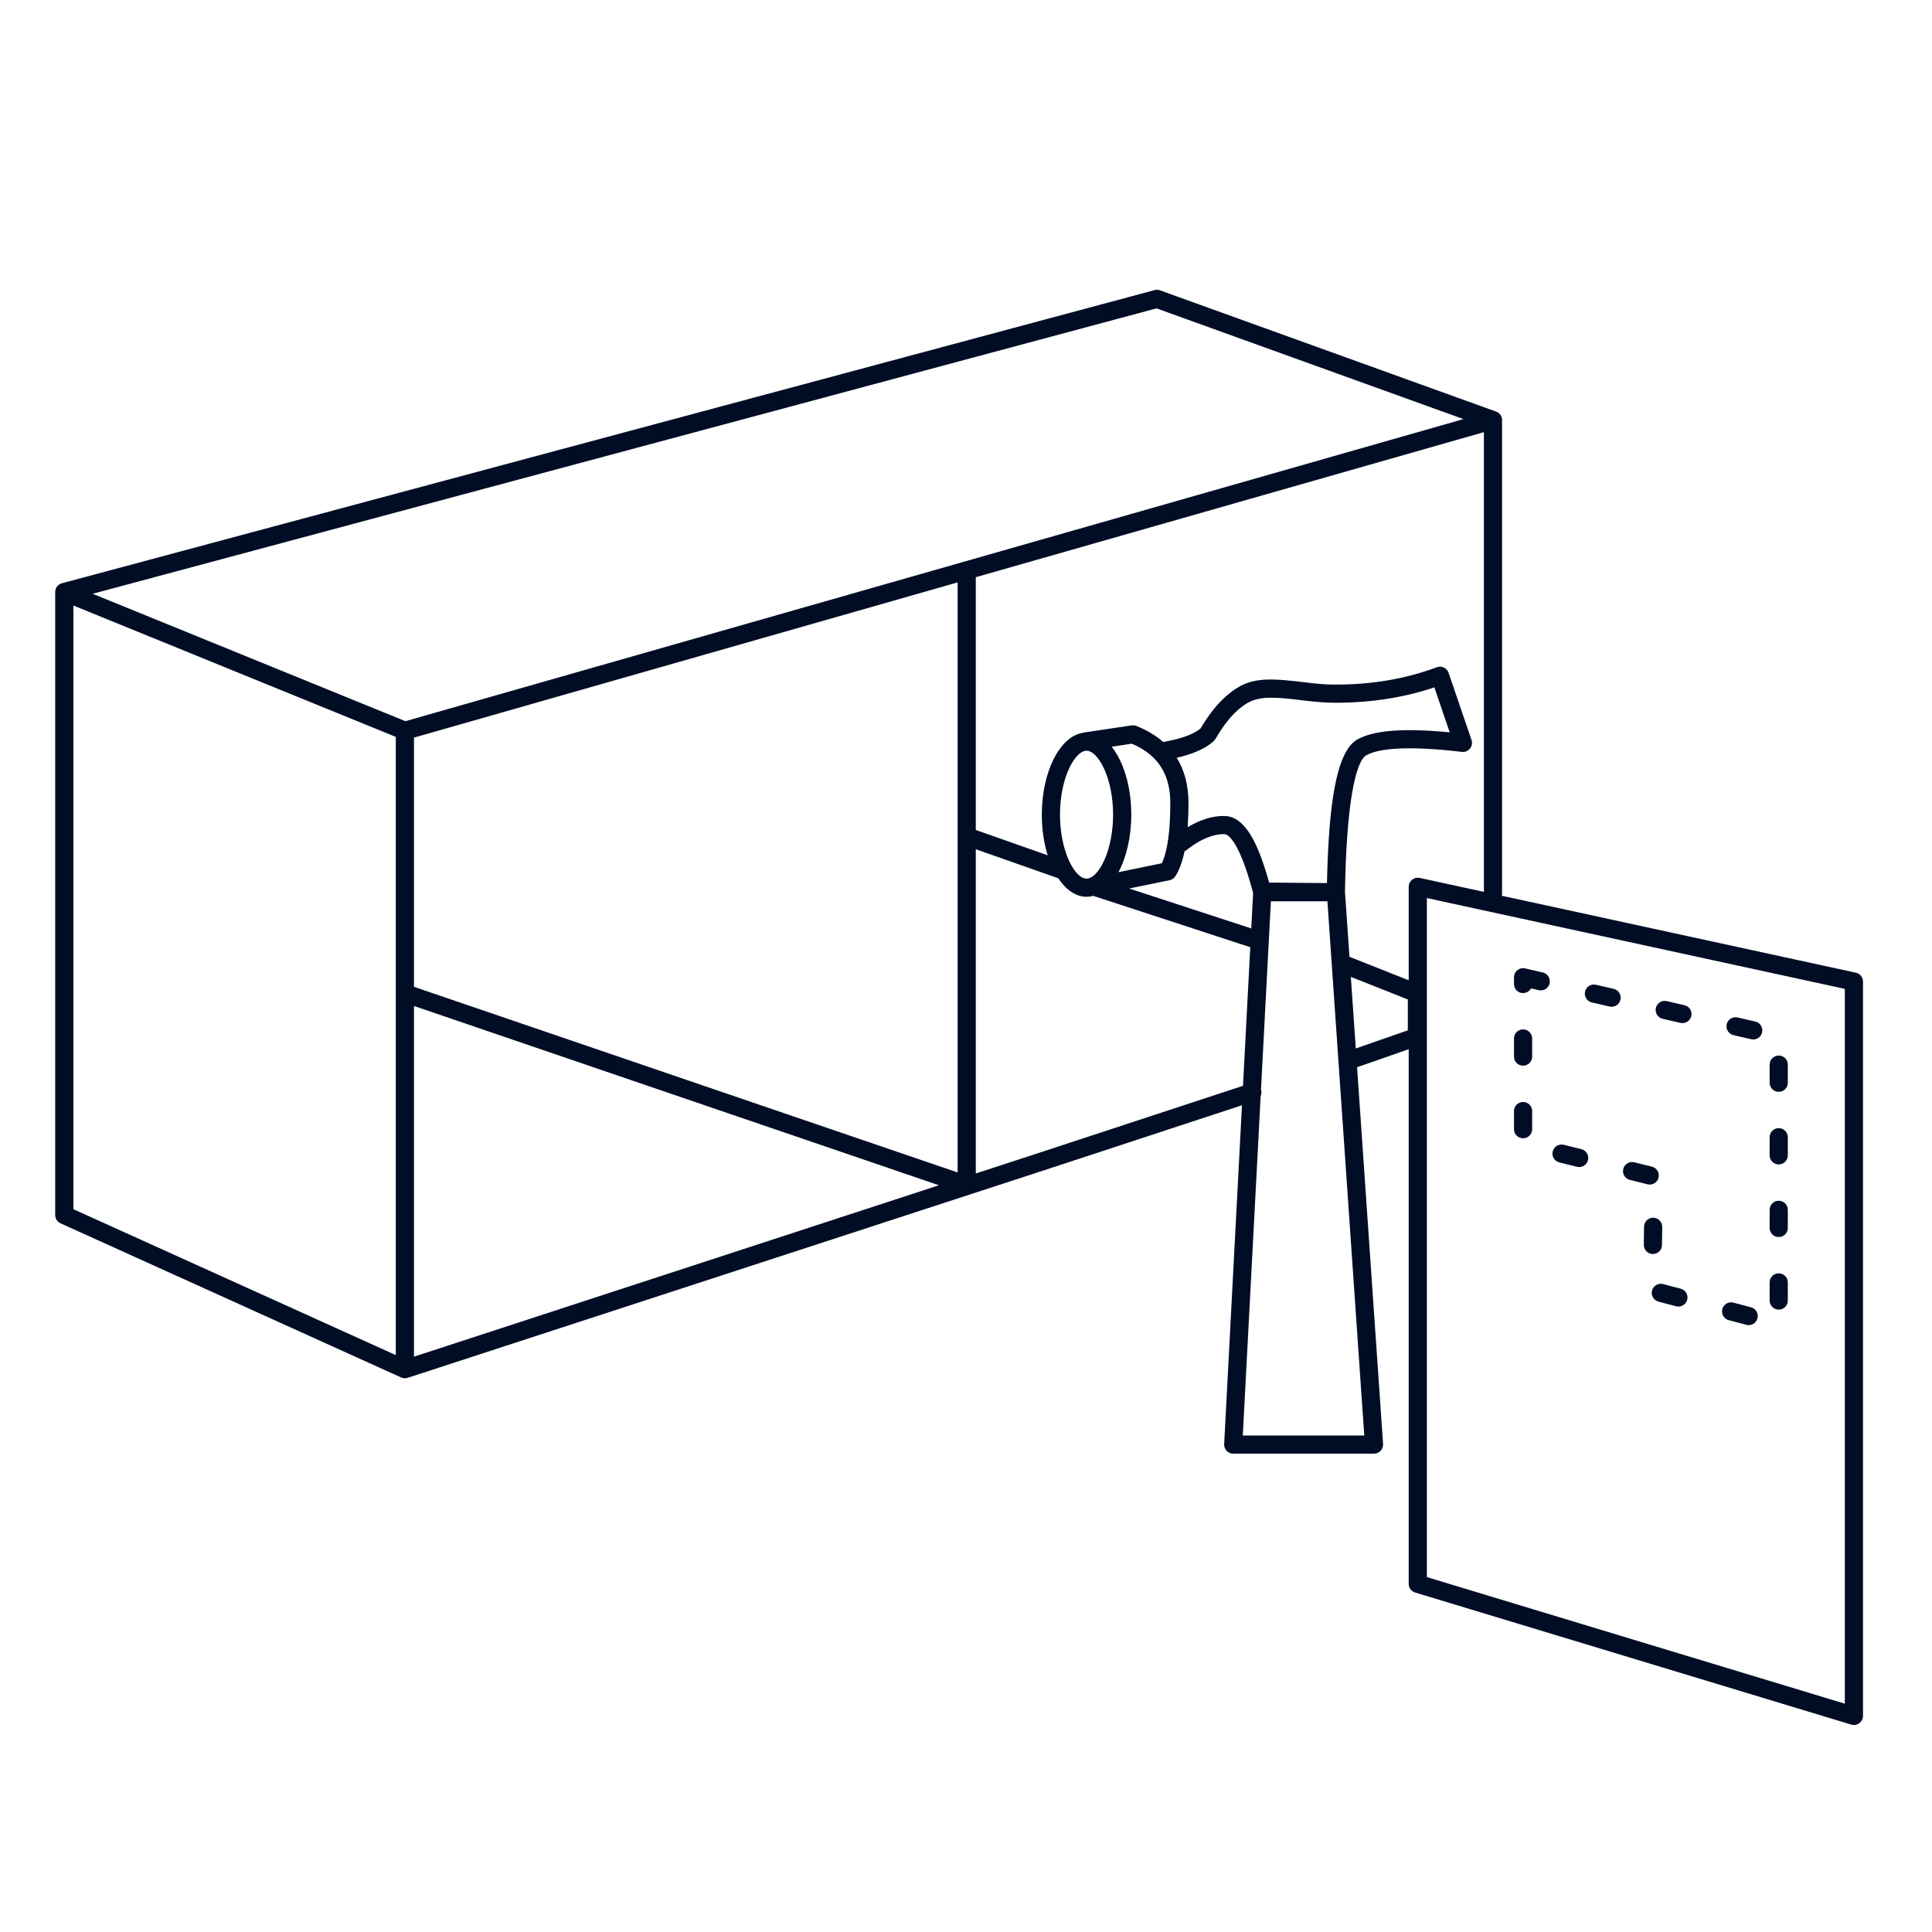 <?xml version="1.0" encoding="UTF-8"?>
<svg xmlns="http://www.w3.org/2000/svg" xmlns:xlink="http://www.w3.org/1999/xlink" width="140px" height="140px" viewBox="0 0 140 140" version="1.1">
  <title>img_ icon_installation</title>
  <g id="UI-kit" stroke="none" stroke-width="1" fill="none" fill-rule="evenodd">
    <g id="UI-kit---Iconographie-suite" transform="translate(-479, -321)">
      <g id="img_-icon_installation" transform="translate(479, 321)">
        <rect id="Rectangle" x="0" y="0" width="140" height="140"></rect>
        <g id="icone_commande-bokea" transform="translate(4, 21)" fill="#000D25" fill-rule="nonzero">
          <g id="Group-47" transform="translate(65.5, 52) scale(-1, 1) translate(-65.5, -52) ">
            <path d="M51.237,0.004 L51.336,0.023 L130.512,21.265 C130.513,21.265 130.514,21.265 130.514,21.265 C130.543,21.273 130.572,21.283 130.599,21.294 L130.614,21.3 L130.66,21.323 L130.66,21.323 C130.665,21.327 130.671,21.33 130.677,21.334 C130.882,21.45 130.992,21.661 131,21.877 L131,67.047 C131,67.273 130.884,67.481 130.697,67.601 L130.613,67.646 L105.933,78.816 C105.926,78.819 105.917,78.823 105.907,78.827 L105.885,78.833 L105.845,78.849 C105.839,78.85 105.834,78.852 105.828,78.853 L105.907,78.827 C105.87,78.842 105.83,78.854 105.79,78.862 C105.769,78.867 105.748,78.87 105.727,78.872 C105.717,78.873 105.706,78.874 105.696,78.874 C105.67,78.876 105.644,78.876 105.619,78.874 C105.613,78.873 105.607,78.873 105.601,78.872 C105.56,78.869 105.518,78.861 105.478,78.849 L105.457,78.842 L59.675,63.912 L45.002,59.091 L46.293,83.645 C46.313,84.021 46.012,84.337 45.635,84.337 L35.434,84.337 C35.053,84.337 34.751,84.014 34.778,83.634 L36.661,56.335 L32.92,55.03 L32.92,93.77 C32.92,94.06 32.731,94.316 32.453,94.4 L0.85,103.971 C0.427,104.099 0,103.783 0,103.342 L0,50.128 C0,49.819 0.216,49.551 0.518,49.485 L26.177,43.909 C26.17,43.883 26.164,43.856 26.161,43.828 L26.155,43.739 L26.155,9.442 L26.158,9.369 L26.158,9.369 L26.163,9.335 L26.163,9.335 C26.19,9.162 26.285,8.998 26.449,8.893 C26.454,8.891 26.458,8.889 26.462,8.886 L26.522,8.852 L26.522,8.852 L26.559,8.836 L26.522,8.852 C26.534,8.847 26.546,8.841 26.558,8.836 L26.589,8.824 L50.942,0.039 C51.037,0.005 51.138,-0.007 51.237,0.004 Z M31.604,44.076 L1.317,50.657 L1.317,102.455 L31.604,93.282 L31.604,44.076 Z M42.907,44.312 L38.811,44.312 L36.14,83.021 L44.942,83.021 L43.648,58.42 C43.584,58.276 43.571,58.109 43.624,57.947 L43.623,57.945 L42.907,44.312 Z M105.002,51.897 L66.963,64.889 L105.002,77.31 L105.002,51.897 Z M129.682,22.878 L106.319,32.397 L106.319,50.966 C106.319,50.97 106.319,50.974 106.319,50.979 L106.319,77.196 L129.682,66.623 L129.682,22.878 Z M64.29,40.539 L58.316,42.642 C57.757,43.481 57.043,43.984 56.265,43.984 C56.105,43.984 55.948,43.963 55.795,43.922 L55.777,43.918 L44.4,47.638 L44.928,57.682 L60.085,62.662 L64.29,64.034 L64.29,40.539 Z M65.607,21.202 L65.607,63.961 L105.002,50.508 L105.002,32.451 L65.607,21.202 Z M37.113,49.789 L32.984,51.425 L32.984,53.66 L36.755,54.976 L37.113,49.789 Z M27.471,10.314 L27.471,43.628 L32.122,42.618 C32.532,42.529 32.92,42.841 32.92,43.261 L32.92,50.035 L37.213,48.334 L37.537,43.643 L37.531,43.257 C37.42,37.47 36.813,34.19 35.987,33.727 C34.986,33.166 32.65,33.063 29.07,33.484 C28.621,33.537 28.264,33.137 28.345,32.711 L28.369,32.619 L30.031,27.755 L30.066,27.671 C30.215,27.376 30.566,27.232 30.885,27.351 C33.125,28.189 35.561,28.608 38.196,28.608 C38.692,28.608 39.139,28.584 39.708,28.527 L40.003,28.495 L41.165,28.359 C43.668,28.085 44.719,28.238 46.045,29.357 L46.206,29.496 L46.398,29.673 C46.842,30.101 47.272,30.636 47.697,31.292 L47.879,31.58 L48.002,31.786 L48.038,31.817 C48.496,32.184 49.283,32.489 50.392,32.708 L50.676,32.761 L50.668,32.802 C51.211,32.316 51.875,31.915 52.658,31.604 C52.73,31.575 52.806,31.559 52.883,31.557 L52.999,31.564 L56.542,32.094 L56.54,32.107 C58.202,32.364 59.506,34.92 59.506,38.035 C59.506,39.106 59.352,40.11 59.082,40.978 L64.29,39.144 L64.29,20.826 L27.471,10.314 Z M46.304,39.443 C45.748,39.443 44.944,40.842 44.195,43.715 L44.329,46.278 L53.177,43.384 L50.248,42.783 L50.146,42.753 C50.014,42.703 49.901,42.611 49.824,42.49 C49.531,42.026 49.309,41.411 49.154,40.641 L49.124,40.679 L48.904,40.507 C47.956,39.789 47.09,39.443 46.304,39.443 Z M31.062,28.807 L29.95,32.067 L30.434,32.023 C33.312,31.779 35.309,31.925 36.477,32.499 L36.632,32.58 L36.723,32.635 C37.985,33.46 38.614,36.382 38.804,41.626 L38.818,42.045 L38.843,42.991 L43.035,42.955 L43.06,42.865 C43.932,39.728 44.927,38.127 46.304,38.127 C47.164,38.127 48.041,38.402 48.937,38.94 C48.898,38.402 48.879,37.815 48.879,37.179 C48.879,35.909 49.166,34.816 49.732,33.911 C48.625,33.657 47.781,33.303 47.197,32.83 L47.044,32.698 L46.922,32.545 L46.76,32.275 C46.279,31.488 45.806,30.9 45.332,30.48 C44.326,29.589 43.597,29.431 41.547,29.641 L41.272,29.671 L40.428,29.771 C39.63,29.864 39.064,29.911 38.459,29.921 L38.196,29.923 L37.641,29.918 C35.632,29.874 33.726,29.595 31.927,29.079 L31.39,28.917 L31.062,28.807 Z M56.265,33.401 C55.419,33.401 54.341,35.379 54.341,38.035 C54.341,40.496 55.266,42.374 56.075,42.637 L56.18,42.657 L56.18,42.662 L56.265,42.669 C57.112,42.669 58.189,40.691 58.189,38.035 C58.189,35.379 57.112,33.401 56.265,33.401 Z M52.985,32.891 L52.719,33.012 C51.091,33.795 50.269,35.072 50.201,36.923 L50.196,37.179 L50.198,37.502 C50.218,39.295 50.407,40.601 50.741,41.402 L50.81,41.556 L53.952,42.201 C53.378,41.128 53.024,39.657 53.024,38.035 C53.024,35.987 53.588,34.18 54.446,33.11 L52.985,32.891 Z M51.194,1.346 L28.953,9.369 L105.622,31.26 L128.284,22.028 L51.194,1.346 Z" id="Combined-Shape"></path>
            <path d="M7.539,49.471 C7.893,49.552 8.114,49.906 8.032,50.259 C7.95,50.613 7.597,50.834 7.242,50.752 L5.959,50.456 C5.605,50.374 5.384,50.021 5.466,49.667 C5.548,49.313 5.902,49.093 6.256,49.174 L7.539,49.471 Z M12.671,50.656 C13.025,50.738 13.246,51.091 13.164,51.445 C13.082,51.798 12.729,52.019 12.374,51.937 L11.091,51.641 C10.737,51.559 10.516,51.206 10.598,50.852 C10.68,50.498 11.034,50.278 11.388,50.359 L12.671,50.656 Z M17.803,51.841 C18.158,51.923 18.379,52.276 18.297,52.63 C18.215,52.984 17.861,53.204 17.507,53.122 L16.224,52.826 C15.869,52.744 15.649,52.391 15.73,52.037 C15.812,51.683 16.166,51.463 16.52,51.545 L17.803,51.841 Z M22.936,53.026 C23.29,53.108 23.511,53.461 23.429,53.815 C23.347,54.169 22.993,54.389 22.639,54.308 L21.356,54.011 C21.002,53.929 20.781,53.576 20.863,53.222 C20.945,52.869 21.298,52.648 21.653,52.73 L22.936,53.026 Z M25.292,57.461 C25.292,57.825 24.997,58.119 24.634,58.119 C24.27,58.119 23.975,57.825 23.975,57.461 L23.975,56.146 C23.975,55.783 24.27,55.489 24.634,55.489 C24.997,55.489 25.292,55.783 25.292,56.146 L25.292,57.461 Z M25.292,62.722 C25.292,63.085 24.997,63.38 24.634,63.38 C24.27,63.38 23.975,63.085 23.975,62.722 L23.975,61.407 C23.975,61.044 24.27,60.749 24.634,60.749 C24.997,60.749 25.292,61.044 25.292,61.407 L25.292,62.722 Z M25.292,67.983 C25.292,68.346 24.997,68.64 24.634,68.64 C24.27,68.64 23.975,68.346 23.975,67.983 L23.975,66.668 C23.975,66.304 24.27,66.01 24.634,66.01 C24.997,66.01 25.292,66.304 25.292,66.668 L25.292,67.983 Z M25.292,73.244 C25.292,73.607 24.997,73.901 24.634,73.901 C24.27,73.901 23.975,73.607 23.975,73.244 L23.975,71.928 C23.975,71.565 24.27,71.271 24.634,71.271 C24.997,71.271 25.292,71.565 25.292,71.928 L25.292,73.244 Z M21.015,74.665 C20.663,74.572 20.453,74.212 20.546,73.861 C20.639,73.51 21,73.301 21.351,73.394 L22.624,73.73 C22.976,73.822 23.186,74.182 23.093,74.533 C23,74.884 22.64,75.094 22.288,75.001 L21.015,74.665 Z M15.922,73.321 C15.57,73.228 15.361,72.869 15.453,72.517 C15.546,72.166 15.907,71.957 16.258,72.05 L17.532,72.386 C17.883,72.478 18.093,72.838 18,73.189 C17.907,73.54 17.547,73.75 17.195,73.657 L15.922,73.321 Z M14.874,67.89 C14.878,67.526 15.176,67.236 15.54,67.24 C15.904,67.244 16.195,67.542 16.191,67.906 L16.174,69.221 C16.17,69.584 15.872,69.875 15.508,69.87 C15.144,69.866 14.853,69.568 14.858,69.205 L14.874,67.89 Z M13.849,64.501 C13.496,64.413 13.281,64.057 13.368,63.704 C13.456,63.352 13.813,63.137 14.166,63.225 L15.444,63.541 C15.797,63.629 16.012,63.986 15.925,64.338 C15.837,64.691 15.48,64.905 15.127,64.818 L13.849,64.501 Z M8.736,63.233 C8.383,63.146 8.168,62.789 8.256,62.437 C8.343,62.084 8.701,61.869 9.054,61.957 L10.332,62.274 C10.685,62.361 10.9,62.718 10.812,63.071 C10.724,63.423 10.367,63.638 10.014,63.55 L8.736,63.233 Z M5.449,59.512 C5.449,59.148 5.744,58.854 6.107,58.854 C6.471,58.854 6.766,59.148 6.766,59.512 L6.766,60.827 C6.766,61.19 6.471,61.484 6.107,61.484 C5.744,61.484 5.449,61.19 5.449,60.827 L5.449,59.512 Z M5.449,54.251 C5.449,53.888 5.744,53.593 6.107,53.593 C6.471,53.593 6.766,53.888 6.766,54.251 L6.766,55.566 C6.766,55.929 6.471,56.224 6.107,56.224 C5.744,56.224 5.449,55.929 5.449,55.566 L5.449,54.251 Z M5.449,49.815 C5.449,49.452 5.744,49.157 6.107,49.157 C6.471,49.157 6.766,49.452 6.766,49.815 L6.766,50.305 C6.766,50.669 6.471,50.963 6.107,50.963 C5.744,50.963 5.449,50.669 5.449,50.305 L5.449,49.815 Z" id="Path-49" transform="translate(15.37, 62.09) scale(-1, 1) translate(-15.37, -62.09) "></path>
          </g>
        </g>
      </g>
    </g>
  </g>
</svg>
